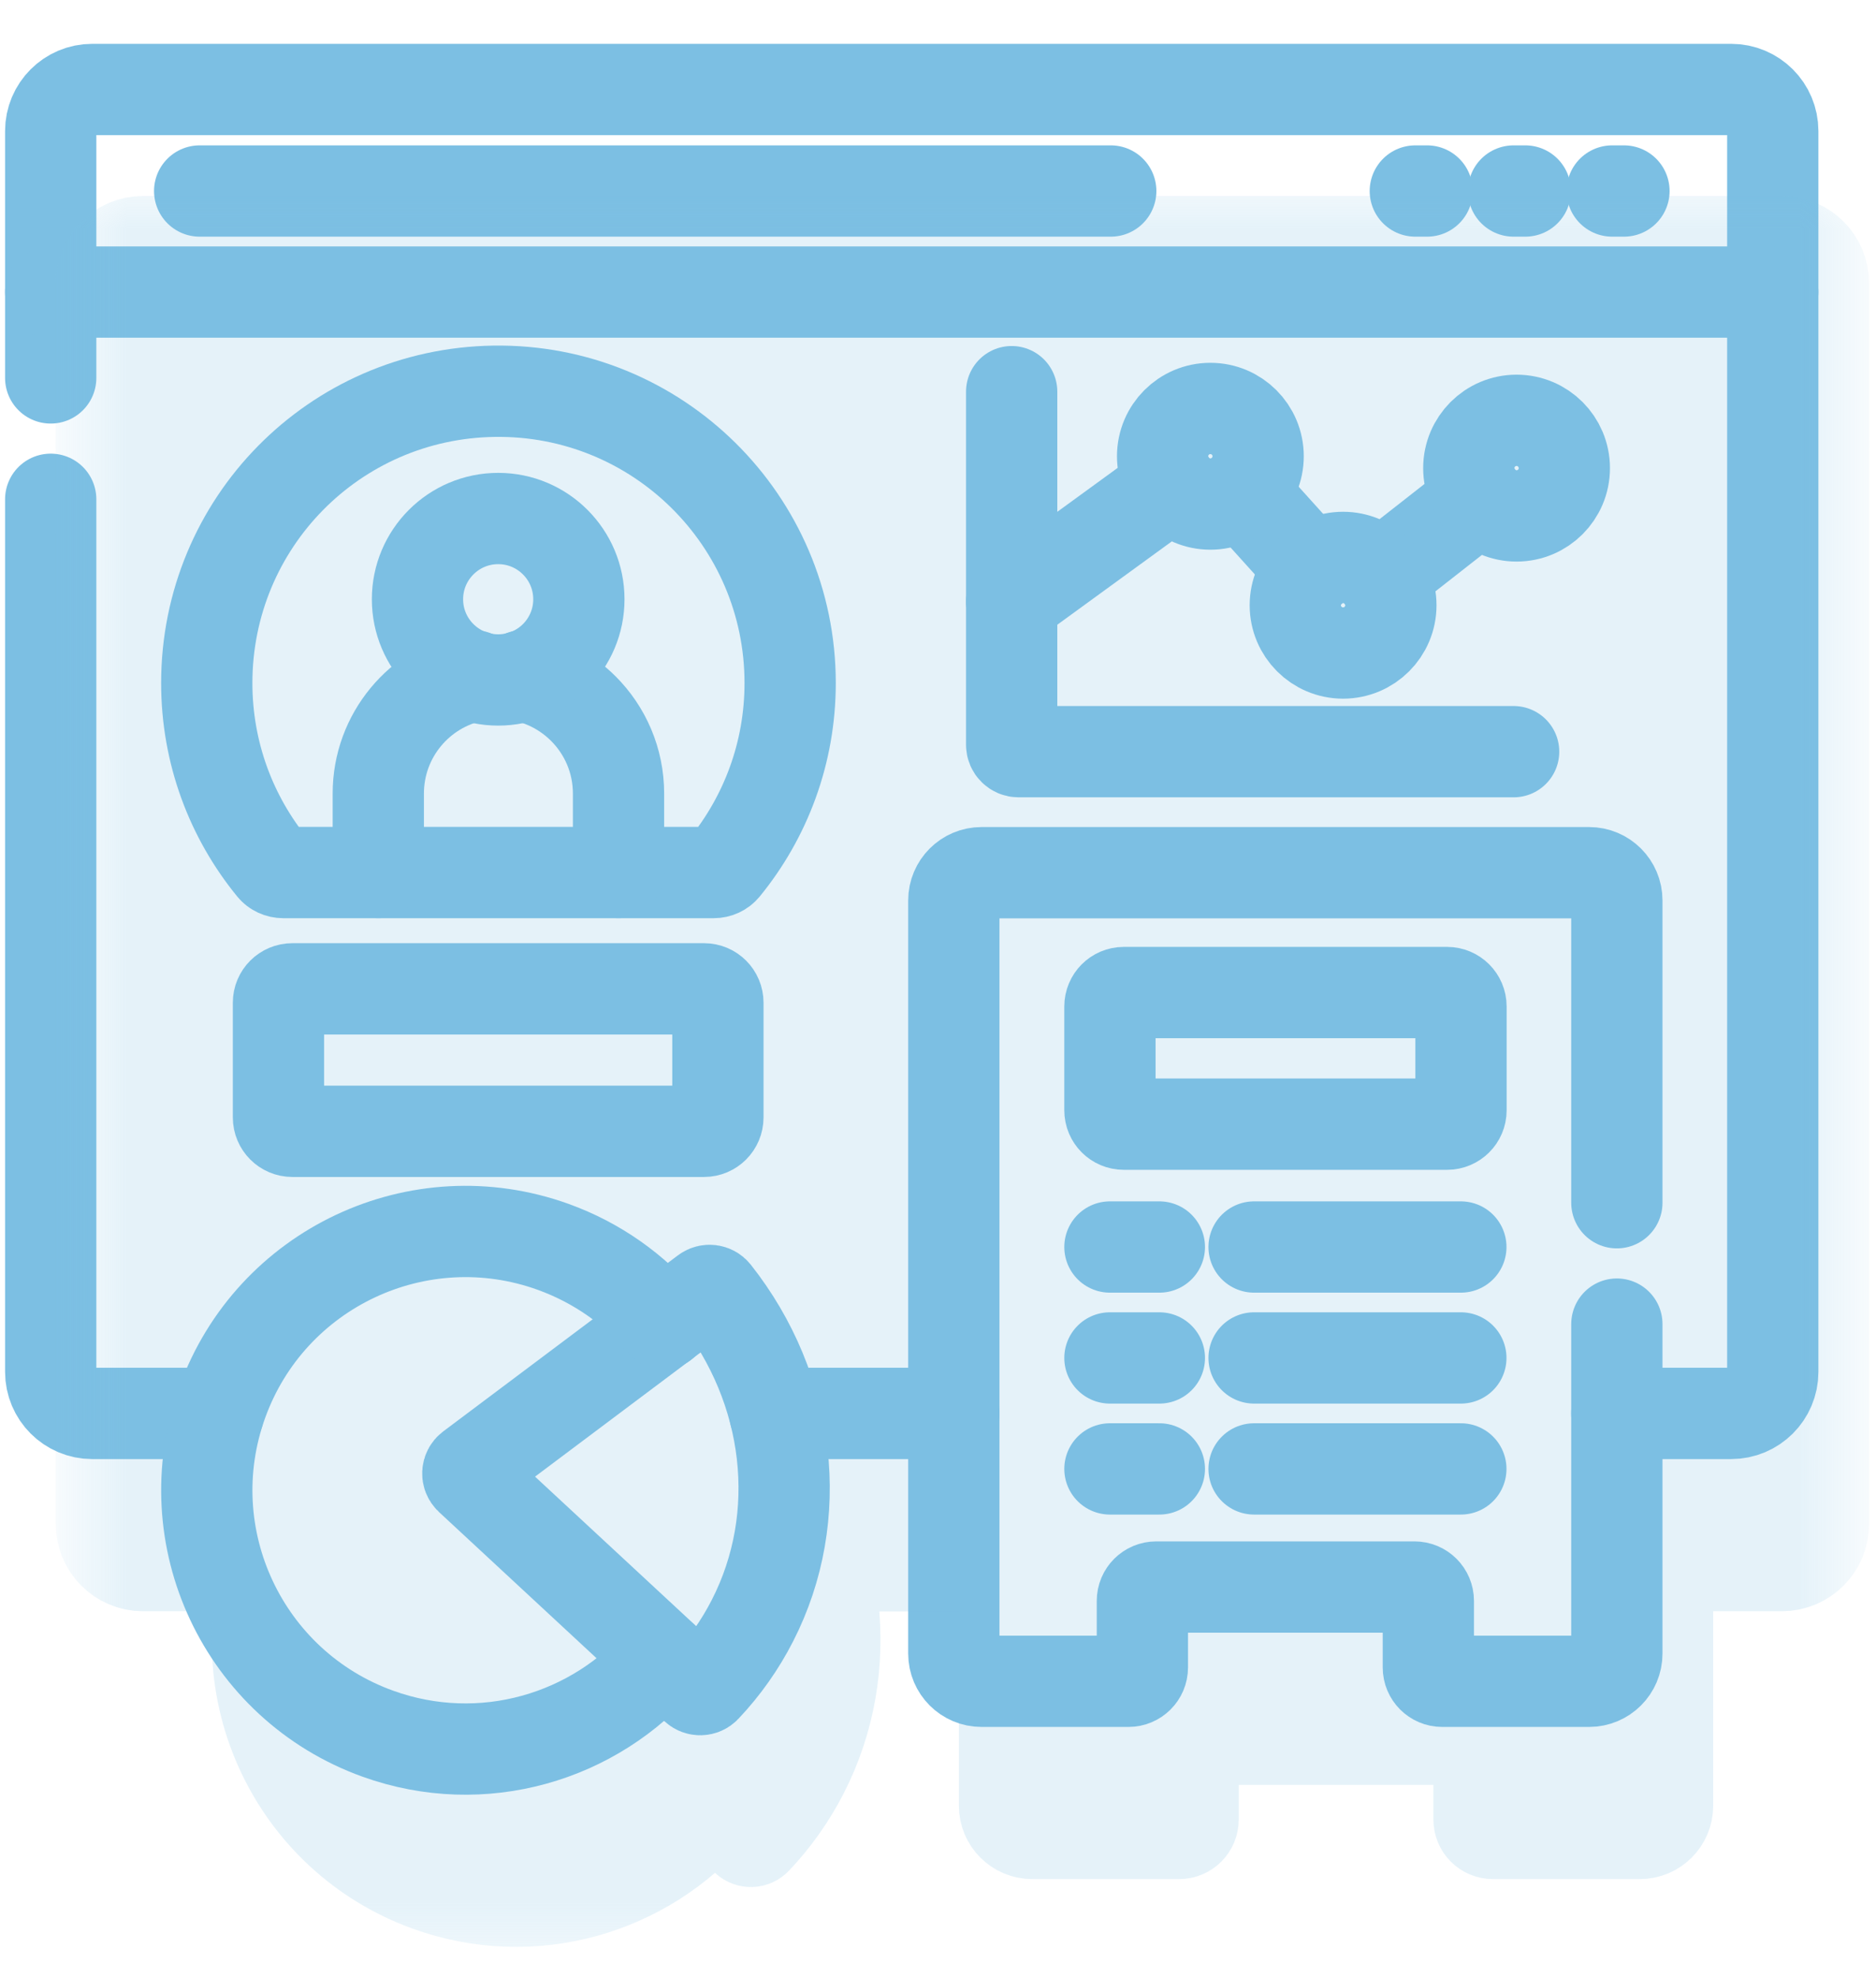 <?xml version="1.0" encoding="UTF-8"?>
<svg xmlns="http://www.w3.org/2000/svg" width="37" height="39" viewBox="0 0 37 39" fill="none">
  <path d="M14.077 17.203H5.585C5.504 17.203 5.426 17.168 5.375 17.105C4.564 16.114 4.078 14.847 4.078 13.467C4.078 10.315 6.592 7.761 9.743 7.714C12.961 7.666 15.584 10.26 15.584 13.467C15.584 14.846 15.098 16.114 14.288 17.105C14.236 17.168 14.159 17.203 14.077 17.203Z" stroke="#7CBFE3" stroke-width="1.8" stroke-miterlimit="10" stroke-linecap="round" stroke-linejoin="round"></path>
  <path d="M10.305 13.325C10.769 13.419 11.183 13.649 11.506 13.972C11.934 14.4 12.199 14.992 12.199 15.645V17.203" stroke="#7CBFE3" stroke-width="1.8" stroke-miterlimit="10" stroke-linecap="round" stroke-linejoin="round"></path>
  <path d="M7.461 17.203V15.645C7.461 14.5 8.274 13.544 9.355 13.325" stroke="#7CBFE3" stroke-width="1.8" stroke-miterlimit="10" stroke-linecap="round" stroke-linejoin="round"></path>
  <path d="M11.417 11.815C11.417 12.694 10.705 13.406 9.826 13.406C8.947 13.406 8.234 12.694 8.234 11.815C8.234 10.936 8.947 10.223 9.826 10.223C10.705 10.223 11.417 10.936 11.417 11.815Z" stroke="#7CBFE3" stroke-width="1.8" stroke-miterlimit="10" stroke-linecap="round" stroke-linejoin="round"></path>
  <path d="M18.813 27.867H15.281" stroke="#7CBFE3" stroke-width="1.8" stroke-miterlimit="10" stroke-linecap="round" stroke-linejoin="round"></path>
  <path d="M1 7.451V2.584C1 2.131 1.367 1.764 1.82 1.764H34.143C34.597 1.764 34.964 2.131 34.964 2.584V27.047C34.964 27.5 34.597 27.867 34.143 27.867H31.887" stroke="#7CBFE3" stroke-width="1.8" stroke-miterlimit="10" stroke-linecap="round" stroke-linejoin="round"></path>
  <path d="M1 9.844V27.047C1 27.5 1.367 27.867 1.82 27.867H4.307" stroke="#7CBFE3" stroke-width="1.8" stroke-miterlimit="10" stroke-linecap="round" stroke-linejoin="round"></path>
  <path d="M34.964 5.758H1" stroke="#7CBFE3" stroke-width="1.8" stroke-miterlimit="10" stroke-linecap="round" stroke-linejoin="round"></path>
  <path d="M3.938 3.766H21.907" stroke="#7CBFE3" stroke-width="1.8" stroke-miterlimit="10" stroke-linecap="round" stroke-linejoin="round"></path>
  <path d="M31.797 3.766H32.029" stroke="#7CBFE3" stroke-width="1.8" stroke-miterlimit="10" stroke-linecap="round" stroke-linejoin="round"></path>
  <path d="M29.852 3.766H30.083" stroke="#7CBFE3" stroke-width="1.8" stroke-miterlimit="10" stroke-linecap="round" stroke-linejoin="round"></path>
  <path d="M27.914 3.766H28.146" stroke="#7CBFE3" stroke-width="1.8" stroke-miterlimit="10" stroke-linecap="round" stroke-linejoin="round"></path>
  <path d="M13.886 22.305H5.766C5.615 22.305 5.492 22.182 5.492 22.031V19.769C5.492 19.618 5.615 19.496 5.766 19.496H13.886C14.037 19.496 14.159 19.618 14.159 19.769V22.031C14.159 22.182 14.037 22.305 13.886 22.305Z" stroke="#7CBFE3" stroke-width="1.8" stroke-miterlimit="10" stroke-linecap="round" stroke-linejoin="round"></path>
  <path d="M21.891 21.891V19.843C21.891 19.692 22.013 19.569 22.164 19.569H28.541C28.692 19.569 28.815 19.692 28.815 19.843V21.891C28.815 22.042 28.692 22.164 28.541 22.164H22.164C22.013 22.164 21.891 22.042 21.891 21.891Z" stroke="#7CBFE3" stroke-width="1.8" stroke-miterlimit="10" stroke-linecap="round" stroke-linejoin="round"></path>
  <path d="M9.281 28.942L13.912 25.469C13.971 25.425 14.056 25.435 14.102 25.493C15.599 27.386 15.891 29.901 14.841 31.951C14.595 32.433 14.281 32.877 13.908 33.271C13.857 33.325 13.771 33.326 13.717 33.276L9.27 29.151C9.208 29.093 9.213 28.993 9.281 28.942Z" stroke="#7CBFE3" stroke-width="1.8" stroke-miterlimit="10" stroke-linecap="round" stroke-linejoin="round"></path>
  <path d="M13.071 32.682C11.734 34.259 9.51 34.923 7.451 34.181C4.801 33.226 3.427 30.303 4.382 27.652C5.337 25.002 8.26 23.628 10.91 24.583C11.786 24.899 12.523 25.431 13.083 26.096" stroke="#7CBFE3" stroke-width="1.8" stroke-miterlimit="10" stroke-linecap="round" stroke-linejoin="round"></path>
  <path d="M21.891 24.586H22.866" stroke="#7CBFE3" stroke-width="1.8" stroke-miterlimit="10" stroke-linecap="round" stroke-linejoin="round"></path>
  <path d="M24.734 24.586H28.812" stroke="#7CBFE3" stroke-width="1.8" stroke-miterlimit="10" stroke-linecap="round" stroke-linejoin="round"></path>
  <path d="M21.891 26.773H22.866" stroke="#7CBFE3" stroke-width="1.8" stroke-miterlimit="10" stroke-linecap="round" stroke-linejoin="round"></path>
  <path d="M24.734 26.773H28.812" stroke="#7CBFE3" stroke-width="1.8" stroke-miterlimit="10" stroke-linecap="round" stroke-linejoin="round"></path>
  <path d="M21.891 28.961H22.866" stroke="#7CBFE3" stroke-width="1.8" stroke-miterlimit="10" stroke-linecap="round" stroke-linejoin="round"></path>
  <path d="M24.734 28.961H28.812" stroke="#7CBFE3" stroke-width="1.8" stroke-miterlimit="10" stroke-linecap="round" stroke-linejoin="round"></path>
  <path d="M19.953 7.722V14.684C19.953 14.759 20.014 14.82 20.09 14.82H29.853" stroke="#7CBFE3" stroke-width="1.8" stroke-miterlimit="10" stroke-linecap="round" stroke-linejoin="round"></path>
  <path d="M23.118 9.556L19.953 11.859" stroke="#7CBFE3" stroke-width="1.8" stroke-miterlimit="10" stroke-linecap="round" stroke-linejoin="round"></path>
  <path d="M29.189 9.828L27.234 11.359" stroke="#7CBFE3" stroke-width="1.8" stroke-miterlimit="10" stroke-linecap="round" stroke-linejoin="round"></path>
  <path d="M25.873 11.227L24.5 9.706" stroke="#7CBFE3" stroke-width="1.8" stroke-miterlimit="10" stroke-linecap="round" stroke-linejoin="round"></path>
  <path d="M24.814 8.995C24.814 9.516 24.392 9.938 23.872 9.938C23.352 9.938 22.93 9.516 22.93 8.995C22.93 8.475 23.352 8.053 23.872 8.053C24.392 8.053 24.814 8.475 24.814 8.995Z" stroke="#7CBFE3" stroke-width="1.8" stroke-miterlimit="10" stroke-linecap="round" stroke-linejoin="round"></path>
  <path d="M27.432 11.933C27.432 12.453 27.01 12.875 26.489 12.875C25.969 12.875 25.547 12.453 25.547 11.933C25.547 11.412 25.969 10.99 26.489 10.99C27.01 10.99 27.432 11.412 27.432 11.933Z" stroke="#7CBFE3" stroke-width="1.8" stroke-miterlimit="10" stroke-linecap="round" stroke-linejoin="round"></path>
  <path d="M30.853 9.23C30.853 9.75 30.431 10.172 29.911 10.172C29.391 10.172 28.969 9.75 28.969 9.23C28.969 8.709 29.391 8.287 29.911 8.287C30.431 8.287 30.853 8.709 30.853 9.23Z" stroke="#7CBFE3" stroke-width="1.8" stroke-miterlimit="10" stroke-linecap="round" stroke-linejoin="round"></path>
  <path d="M31.889 26.106V32.602C31.889 32.904 31.644 33.148 31.342 33.148H28.444C28.293 33.148 28.171 33.026 28.171 32.875V31.563C28.171 31.412 28.049 31.29 27.898 31.29H22.804C22.653 31.29 22.531 31.412 22.531 31.563V32.875C22.531 33.026 22.408 33.148 22.257 33.148H19.359C19.057 33.148 18.812 32.904 18.812 32.602V17.753C18.812 17.451 19.057 17.206 19.359 17.206H31.342C31.644 17.206 31.889 17.451 31.889 17.753V23.713" stroke="#7CBFE3" stroke-width="1.8" stroke-miterlimit="10" stroke-linecap="round" stroke-linejoin="round"></path>
  <g opacity="0.2">
    <mask id="mask0_4381_1890" style="mask-type:luminance" maskUnits="userSpaceOnUse" x="1" y="3" width="36" height="36">
      <path d="M1.484 3.625H36.484V38.625H1.484V3.625Z" fill="white"></path>
    </mask>
    <g mask="url(#mask0_4381_1890)">
      <path d="M15.077 20.203H6.585C6.504 20.203 6.426 20.168 6.375 20.105C5.564 19.114 5.078 17.846 5.078 16.467C5.078 13.315 7.592 10.761 10.743 10.714C13.961 10.666 16.584 13.26 16.584 16.467C16.584 17.846 16.099 19.114 15.288 20.105C15.236 20.168 15.159 20.203 15.077 20.203Z" fill="#7CBFE3" stroke="#7CBFE3" stroke-width="1.8" stroke-miterlimit="10" stroke-linecap="round" stroke-linejoin="round"></path>
      <path d="M11.305 16.325C11.769 16.419 12.183 16.649 12.506 16.972C12.934 17.4 13.199 17.992 13.199 18.645V20.203" fill="#7CBFE3"></path>
      <path d="M11.305 16.325C11.769 16.419 12.183 16.649 12.506 16.972C12.934 17.4 13.199 17.992 13.199 18.645V20.203" stroke="#7CBFE3" stroke-width="1.8" stroke-miterlimit="10" stroke-linecap="round" stroke-linejoin="round"></path>
      <path d="M8.461 20.203V18.645C8.461 17.5 9.274 16.544 10.355 16.325" fill="#7CBFE3"></path>
      <path d="M8.461 20.203V18.645C8.461 17.5 9.274 16.544 10.355 16.325" stroke="#7CBFE3" stroke-width="1.8" stroke-miterlimit="10" stroke-linecap="round" stroke-linejoin="round"></path>
      <path d="M12.417 14.807C12.417 15.686 11.705 16.398 10.826 16.398C9.947 16.398 9.234 15.686 9.234 14.807C9.234 13.928 9.947 13.216 10.826 13.216C11.705 13.216 12.417 13.928 12.417 14.807Z" fill="#7CBFE3" stroke="#7CBFE3" stroke-width="1.8" stroke-miterlimit="10" stroke-linecap="round" stroke-linejoin="round"></path>
      <path d="M19.813 30.867H16.281Z" fill="#7CBFE3"></path>
      <path d="M19.813 30.867H16.281" stroke="#7CBFE3" stroke-width="1.8" stroke-miterlimit="10" stroke-linecap="round" stroke-linejoin="round"></path>
      <path d="M2 10.451V5.584C2 5.131 2.367 4.764 2.82 4.764H35.143C35.597 4.764 35.964 5.131 35.964 5.584V30.047C35.964 30.5 35.597 30.867 35.143 30.867H32.888" fill="#7CBFE3"></path>
      <path d="M2 10.451V5.584C2 5.131 2.367 4.764 2.82 4.764H35.143C35.597 4.764 35.964 5.131 35.964 5.584V30.047C35.964 30.5 35.597 30.867 35.143 30.867H32.888" stroke="#7CBFE3" stroke-width="1.8" stroke-miterlimit="10" stroke-linecap="round" stroke-linejoin="round"></path>
      <path d="M2 9.625V30.047C2 30.5 2.367 30.867 2.82 30.867H33.482" fill="#7CBFE3"></path>
      <path d="M2 9.625V30.047C2 30.5 2.367 30.867 2.82 30.867H33.482" stroke="#7CBFE3" stroke-width="1.8" stroke-miterlimit="10" stroke-linecap="round" stroke-linejoin="round"></path>
      <path d="M35.964 8.758H2Z" fill="#7CBFE3"></path>
      <path d="M35.964 8.758H2" stroke="#7CBFE3" stroke-width="1.8" stroke-miterlimit="10" stroke-linecap="round" stroke-linejoin="round"></path>
      <path d="M4.938 6.766H22.907Z" fill="#7CBFE3"></path>
      <path d="M4.938 6.766H22.907" stroke="#7CBFE3" stroke-width="1.8" stroke-miterlimit="10" stroke-linecap="round" stroke-linejoin="round"></path>
      <path d="M32.797 6.766H33.029Z" fill="#7CBFE3"></path>
      <path d="M32.797 6.766H33.029" stroke="#7CBFE3" stroke-width="1.8" stroke-miterlimit="10" stroke-linecap="round" stroke-linejoin="round"></path>
      <path d="M30.852 6.766H31.083Z" fill="#7CBFE3"></path>
      <path d="M30.852 6.766H31.083" stroke="#7CBFE3" stroke-width="1.8" stroke-miterlimit="10" stroke-linecap="round" stroke-linejoin="round"></path>
      <path d="M28.914 6.766H29.146Z" fill="#7CBFE3"></path>
      <path d="M28.914 6.766H29.146" stroke="#7CBFE3" stroke-width="1.8" stroke-miterlimit="10" stroke-linecap="round" stroke-linejoin="round"></path>
      <path d="M14.886 25.305H6.766C6.615 25.305 6.492 25.182 6.492 25.031V22.769C6.492 22.618 6.615 22.496 6.766 22.496H14.886C15.037 22.496 15.159 22.618 15.159 22.769V25.031C15.159 25.182 15.037 25.305 14.886 25.305Z" fill="#7CBFE3" stroke="#7CBFE3" stroke-width="1.8" stroke-miterlimit="10" stroke-linecap="round" stroke-linejoin="round"></path>
      <path d="M22.891 24.891V22.843C22.891 22.692 23.013 22.569 23.164 22.569H29.541C29.692 22.569 29.815 22.692 29.815 22.843V24.891C29.815 25.042 29.692 25.164 29.541 25.164H23.164C23.013 25.164 22.891 25.042 22.891 24.891Z" fill="#7CBFE3" stroke="#7CBFE3" stroke-width="1.8" stroke-miterlimit="10" stroke-linecap="round" stroke-linejoin="round"></path>
      <path d="M10.281 31.934L14.912 28.461C14.971 28.417 15.056 28.427 15.102 28.485C16.599 30.378 16.891 32.893 15.841 34.944C15.595 35.425 15.281 35.869 14.908 36.263C14.857 36.317 14.771 36.319 14.717 36.268L10.27 32.143C10.208 32.085 10.213 31.985 10.281 31.934Z" fill="#7CBFE3" stroke="#7CBFE3" stroke-width="1.8" stroke-miterlimit="10" stroke-linecap="round" stroke-linejoin="round"></path>
      <path d="M14.071 35.682C12.734 37.259 10.51 37.923 8.451 37.181C5.801 36.226 4.427 33.303 5.382 30.652C6.337 28.002 9.26 26.628 11.91 27.583C12.786 27.899 13.523 28.431 14.083 29.096" fill="#7CBFE3"></path>
      <path d="M14.071 35.682C12.734 37.259 10.51 37.923 8.451 37.181C5.801 36.226 4.427 33.303 5.382 30.652C6.337 28.002 9.26 26.628 11.91 27.583C12.786 27.899 13.523 28.431 14.083 29.096" stroke="#7CBFE3" stroke-width="1.8" stroke-miterlimit="10" stroke-linecap="round" stroke-linejoin="round"></path>
      <path d="M22.891 27.586H23.866Z" fill="#7CBFE3"></path>
      <path d="M22.891 27.586H23.866" stroke="#7CBFE3" stroke-width="1.8" stroke-miterlimit="10" stroke-linecap="round" stroke-linejoin="round"></path>
      <path d="M25.734 27.586H29.812Z" fill="#7CBFE3"></path>
      <path d="M25.734 27.586H29.812" stroke="#7CBFE3" stroke-width="1.8" stroke-miterlimit="10" stroke-linecap="round" stroke-linejoin="round"></path>
      <path d="M22.891 29.773H23.866Z" fill="#7CBFE3"></path>
      <path d="M22.891 29.773H23.866" stroke="#7CBFE3" stroke-width="1.8" stroke-miterlimit="10" stroke-linecap="round" stroke-linejoin="round"></path>
      <path d="M25.734 29.773H29.812Z" fill="#7CBFE3"></path>
      <path d="M25.734 29.773H29.812" stroke="#7CBFE3" stroke-width="1.8" stroke-miterlimit="10" stroke-linecap="round" stroke-linejoin="round"></path>
      <path d="M22.891 31.961H23.866Z" fill="#7CBFE3"></path>
      <path d="M22.891 31.961H23.866" stroke="#7CBFE3" stroke-width="1.8" stroke-miterlimit="10" stroke-linecap="round" stroke-linejoin="round"></path>
      <path d="M25.734 31.961H29.812Z" fill="#7CBFE3"></path>
      <path d="M25.734 31.961H29.812" stroke="#7CBFE3" stroke-width="1.8" stroke-miterlimit="10" stroke-linecap="round" stroke-linejoin="round"></path>
      <path d="M20.953 10.722V17.684C20.953 17.759 21.014 17.82 21.09 17.82H30.853" fill="#7CBFE3"></path>
      <path d="M20.953 10.722V17.684C20.953 17.759 21.014 17.82 21.09 17.82H30.853" stroke="#7CBFE3" stroke-width="1.8" stroke-miterlimit="10" stroke-linecap="round" stroke-linejoin="round"></path>
      <path d="M24.118 12.548L20.953 14.852Z" fill="#7CBFE3"></path>
      <path d="M24.118 12.548L20.953 14.852" stroke="#7CBFE3" stroke-width="1.8" stroke-miterlimit="10" stroke-linecap="round" stroke-linejoin="round"></path>
      <path d="M30.189 12.828L28.234 14.359Z" fill="#7CBFE3"></path>
      <path d="M30.189 12.828L28.234 14.359" stroke="#7CBFE3" stroke-width="1.8" stroke-miterlimit="10" stroke-linecap="round" stroke-linejoin="round"></path>
      <path d="M26.873 14.227L25.5 12.706Z" fill="#7CBFE3"></path>
      <path d="M26.873 14.227L25.5 12.706" stroke="#7CBFE3" stroke-width="1.8" stroke-miterlimit="10" stroke-linecap="round" stroke-linejoin="round"></path>
      <path d="M25.814 11.987C25.814 12.508 25.392 12.93 24.872 12.93C24.352 12.93 23.93 12.508 23.93 11.987C23.93 11.467 24.352 11.045 24.872 11.045C25.392 11.045 25.814 11.467 25.814 11.987Z" fill="#7CBFE3" stroke="#7CBFE3" stroke-width="1.8" stroke-miterlimit="10" stroke-linecap="round" stroke-linejoin="round"></path>
      <path d="M28.432 14.933C28.432 15.453 28.01 15.875 27.489 15.875C26.969 15.875 26.547 15.453 26.547 14.933C26.547 14.412 26.969 13.99 27.489 13.99C28.01 13.99 28.432 14.412 28.432 14.933Z" fill="#7CBFE3" stroke="#7CBFE3" stroke-width="1.8" stroke-miterlimit="10" stroke-linecap="round" stroke-linejoin="round"></path>
      <path d="M31.853 12.229C31.853 12.75 31.431 13.172 30.911 13.172C30.391 13.172 29.969 12.75 29.969 12.229C29.969 11.709 30.391 11.287 30.911 11.287C31.431 11.287 31.853 11.709 31.853 12.229Z" fill="#7CBFE3" stroke="#7CBFE3" stroke-width="1.8" stroke-miterlimit="10" stroke-linecap="round" stroke-linejoin="round"></path>
      <path d="M32.889 29.106V35.602C32.889 35.904 32.644 36.148 32.342 36.148H29.444C29.293 36.148 29.171 36.026 29.171 35.875V34.563C29.171 34.412 29.049 34.29 28.898 34.29H23.804C23.653 34.29 23.531 34.412 23.531 34.563V35.875C23.531 36.026 23.408 36.148 23.257 36.148H20.359C20.057 36.148 19.812 35.904 19.812 35.602V20.753C19.812 20.451 20.057 20.206 20.359 20.206H32.342C32.644 20.206 32.889 20.451 32.889 20.753V26.713" fill="#7CBFE3"></path>
      <path d="M32.889 29.106V35.602C32.889 35.904 32.644 36.148 32.342 36.148H29.444C29.293 36.148 29.171 36.026 29.171 35.875V34.563C29.171 34.412 29.049 34.29 28.898 34.29H23.804C23.653 34.29 23.531 34.412 23.531 34.563V35.875C23.531 36.026 23.408 36.148 23.257 36.148H20.359C20.057 36.148 19.812 35.904 19.812 35.602V20.753C19.812 20.451 20.057 20.206 20.359 20.206H32.342C32.644 20.206 32.889 20.451 32.889 20.753V26.713" stroke="#7CBFE3" stroke-width="1.8" stroke-miterlimit="10" stroke-linecap="round" stroke-linejoin="round"></path>
    </g>
  </g>
</svg>
